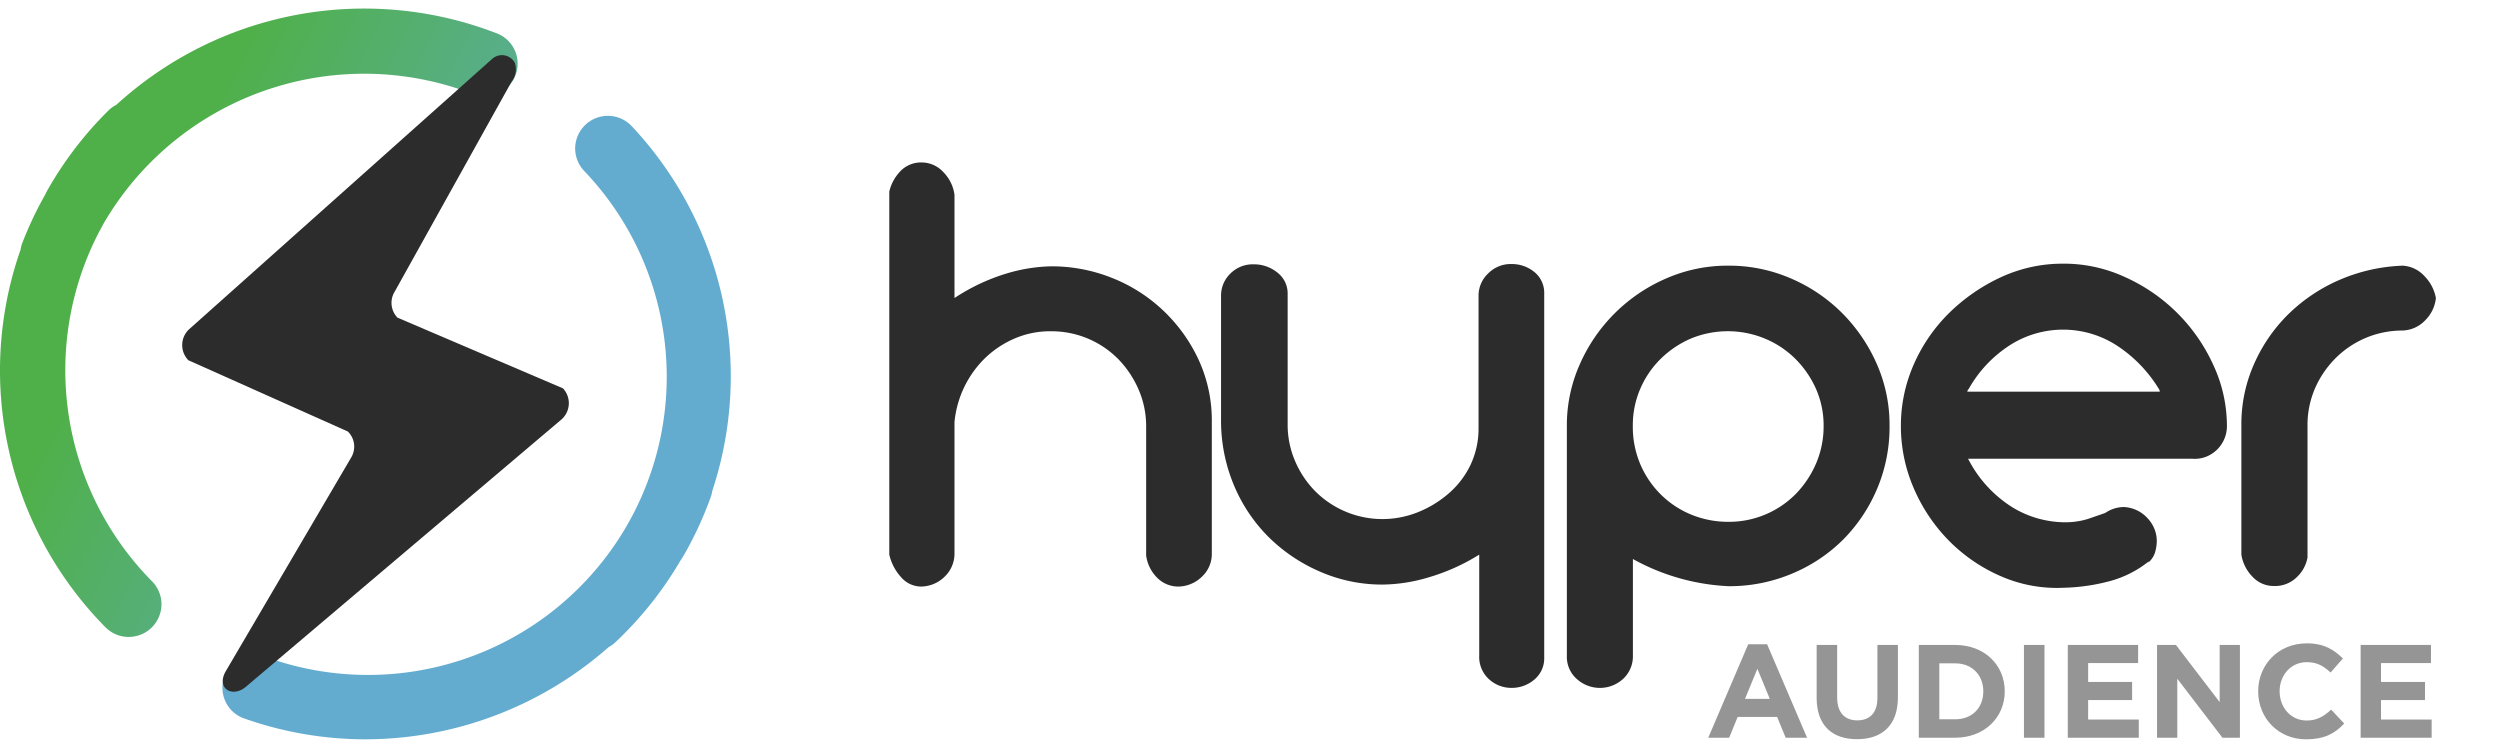<svg width="117" height="35" fill="none" xmlns="http://www.w3.org/2000/svg"><path d="m4.665 10.801.114-.213.07-.127a14.09 14.09 0 0 1 7.503-6.208 14.124 14.124 0 0 1 9.745.133 1.533 1.533 0 0 0 2.026-.857 1.522 1.522 0 0 0-.929-1.99A17.185 17.185 0 0 0 5.452 4.9a1.512 1.512 0 0 0-.358.253 17.052 17.052 0 0 0-2.885 3.768l-.1.196-.158.288a17.153 17.153 0 0 0-.904 1.958c-.04.103-.067.21-.083.318a17.089 17.089 0 0 0-.549 9.402 17.112 17.112 0 0 0 4.517 8.27 1.534 1.534 0 0 0 2.625-1.061 1.528 1.528 0 0 0-.44-1.085A14.048 14.048 0 0 1 4.665 10.8z" fill="url(#a)"/><path d="M32.048 25.908c.481-.849.889-1.737 1.219-2.656.03-.088.052-.178.065-.27a17.084 17.084 0 0 0-3.767-17.078 1.531 1.531 0 0 0-2.646.995c-.013.405.136.798.413 1.094a13.934 13.934 0 0 1 1.58 17.294 13.98 13.98 0 0 1-7.311 5.598c-3.001.987-6.249.932-9.214-.158a1.532 1.532 0 0 0-1.889.95 1.523 1.523 0 0 0 .866 1.924c1.846.66 3.791.999 5.751.999a17.25 17.25 0 0 0 11.362-4.309c.11-.059.21-.13.302-.213a17.05 17.05 0 0 0 2.989-3.712l.052-.091c.083-.118.158-.245.228-.367z" fill="url(#b)"/><path d="m23.946 3.815-5.472 9.83a.997.997 0 0 0 .127 1.22l7.748 3.311a1.016 1.016 0 0 1-.06 1.444L11.503 32.145c-.62.523-1.385.087-.952-.707l5.886-10.03a.988.988 0 0 0-.157-1.213L8.817 16.86a1.012 1.012 0 0 1 .026-1.444L23.02 2.768a.686.686 0 0 1 1.075.175.935.935 0 0 1-.148.872z" fill="#2C2C2C"/><path fill-rule="evenodd" clip-rule="evenodd" d="M43.142 7.603a1.377 1.377 0 0 1 .998.443c.29.29.477.666.53 1.072v4.83a9.29 9.29 0 0 1 2.476-1.16 7.748 7.748 0 0 1 2.04-.324 7.605 7.605 0 0 1 2.895.558 7.479 7.479 0 0 1 2.396 1.547 7.535 7.535 0 0 1 1.643 2.322c.403.9.605 1.877.593 2.863v6.15a1.451 1.451 0 0 1-.446 1.069 1.621 1.621 0 0 1-1.104.478 1.385 1.385 0 0 1-1.011-.416 1.8 1.8 0 0 1-.512-1.037v-6.04a4.31 4.31 0 0 0-.343-1.702 4.737 4.737 0 0 0-.936-1.423 4.392 4.392 0 0 0-3.175-1.33 4.2 4.2 0 0 0-1.666.324 4.624 4.624 0 0 0-1.372.887 4.826 4.826 0 0 0-1.478 3.04v6.15a1.479 1.479 0 0 1-.446 1.069c-.295.3-.699.473-1.122.478a1.244 1.244 0 0 1-.935-.443 2.35 2.35 0 0 1-.548-1.05V8.963c.084-.354.261-.68.512-.944a1.336 1.336 0 0 1 1.011-.416zm15.535 4.768a1.72 1.72 0 0 1 1.104.385 1.231 1.231 0 0 1 .481 1.006v6.102a4.296 4.296 0 0 0 .343 1.702c.22.524.537 1.002.935 1.41a4.447 4.447 0 0 0 4.823.993 5.039 5.039 0 0 0 1.448-.887 4.09 4.09 0 0 0 1.011-1.33c.252-.538.38-1.125.374-1.72v-6.177a1.426 1.426 0 0 1 .446-1.054 1.48 1.48 0 0 1 1.09-.444c.4-.006.787.13 1.092.386a1.25 1.25 0 0 1 .445 1.006v17.017a1.287 1.287 0 0 1-.445 1.024c-.3.264-.69.408-1.091.403a1.546 1.546 0 0 1-1.06-.417 1.406 1.406 0 0 1-.445-1.099v-4.72a9.523 9.523 0 0 1-2.419 1.078 7.675 7.675 0 0 1-2.102.323 7.25 7.25 0 0 1-2.895-.59 7.82 7.82 0 0 1-2.414-1.608 7.489 7.489 0 0 1-1.648-2.446 7.818 7.818 0 0 1-.605-3.102V13.85a1.426 1.426 0 0 1 .445-1.055 1.48 1.48 0 0 1 1.087-.425zm25.119.652a7.26 7.26 0 0 0-2.895-.59 7.156 7.156 0 0 0-2.935.603 7.784 7.784 0 0 0-4.03 4.01 7.002 7.002 0 0 0-.607 2.88v10.871a1.378 1.378 0 0 0 .481.993 1.607 1.607 0 0 0 2.165-.031 1.434 1.434 0 0 0 .445-1.055v-4.542c1.374.764 2.908 1.199 4.48 1.272a7.524 7.524 0 0 0 2.971-.59 7.414 7.414 0 0 0 2.401-1.604 7.526 7.526 0 0 0 1.585-2.384 7.397 7.397 0 0 0 .574-2.93 7.056 7.056 0 0 0-.605-2.91 7.82 7.82 0 0 0-1.635-2.385 7.636 7.636 0 0 0-2.395-1.608zm-7.024 8.716a4.478 4.478 0 0 1-.356-1.812 4.3 4.3 0 0 1 .338-1.706 4.385 4.385 0 0 1 .949-1.41 4.635 4.635 0 0 1 1.416-.961 4.532 4.532 0 0 1 3.487 0c.53.22 1.01.54 1.417.944.407.406.734.883.967 1.409.239.546.36 1.137.355 1.733a4.41 4.41 0 0 1-.343 1.732 4.728 4.728 0 0 1-.935 1.423 4.39 4.39 0 0 1-3.175 1.33 4.545 4.545 0 0 1-1.71-.324 4.375 4.375 0 0 1-1.43-.93 4.431 4.431 0 0 1-.98-1.428zm19.814-9.4a6.84 6.84 0 0 1 2.877.634 8.236 8.236 0 0 1 4.112 4.09c.422.897.642 1.874.645 2.864a1.538 1.538 0 0 1-.987 1.453 1.489 1.489 0 0 1-.643.089H92.106a5.776 5.776 0 0 0 2.102 2.29c.72.433 1.542.669 2.383.683.38.008.76-.044 1.123-.155l.81-.28c.261-.181.572-.279.89-.278a1.604 1.604 0 0 1 1.106.54c.263.282.412.652.418 1.037a2.001 2.001 0 0 1-.076.528c-.057.194-.17.366-.325.496l.031-.062a4.976 4.976 0 0 1-1.835.93c-.71.19-1.442.294-2.177.31-1 .046-1.997-.14-2.913-.54a7.723 7.723 0 0 1-2.427-1.657 7.976 7.976 0 0 1-1.649-2.455 7.304 7.304 0 0 1-.605-2.943c0-.986.206-1.96.605-2.863a7.706 7.706 0 0 1 1.666-2.415 8.611 8.611 0 0 1 2.428-1.67 6.878 6.878 0 0 1 2.925-.625zm4.481 5.917a6.409 6.409 0 0 0-1.915-2.03 4.626 4.626 0 0 0-5.197 0 5.831 5.831 0 0 0-1.822 1.981.181.181 0 0 0-.063.124h9.023-.003a.022.022 0 0 1-.011-.007.026.026 0 0 1-.007-.011.027.027 0 0 1 0-.013l-.005-.044zm4.799 9.056c.174.076.363.115.554.113a1.45 1.45 0 0 0 1.06-.404 1.67 1.67 0 0 0 .512-.93v-6.156a4.306 4.306 0 0 1 .356-1.772 4.597 4.597 0 0 1 .967-1.41 4.42 4.42 0 0 1 3.126-1.284 1.53 1.53 0 0 0 1.06-.48c.281-.278.457-.644.499-1.036a1.95 1.95 0 0 0-.53-1.024 1.485 1.485 0 0 0-1.029-.496c-.99.036-1.964.25-2.877.634a7.888 7.888 0 0 0-2.374 1.546 7.475 7.475 0 0 0-1.634 2.278 6.937 6.937 0 0 0-.66 2.863v6.204c.061.386.24.744.512 1.023.128.142.284.254.458.33z" fill="#2C2C2C"/><g opacity=".5" fill="#2C2C2C"><path d="M79.945 34.526h.98l.398-.975h1.846l.4.974h1.002l-1.87-4.373h-.885l-1.87 4.373zm1.721-1.818.58-1.409.58 1.409h-1.16zM86.908 34.594c1.172 0 1.914-.645 1.914-1.96v-2.451h-.96v2.487c0 .69-.356 1.043-.942 1.043s-.941-.366-.941-1.074v-2.456h-.96v2.481c0 1.278.717 1.93 1.889 1.93zM89.8 34.525h1.702c1.372 0 2.32-.949 2.32-2.17 0-1.235-.948-2.172-2.32-2.172H89.8v4.342zm.96-.862v-2.618h.742c.785 0 1.316.54 1.316 1.31 0 .78-.53 1.308-1.316 1.308h-.742zM94.72 34.525h.962v-4.342h-.961v4.342zM96.772 34.525h3.323v-.85h-2.37v-.911h2.058v-.85h-2.057v-.881h2.338v-.85h-3.292v4.342zM100.949 34.525h.948v-2.76l2.113 2.76h.818v-4.342h-.948v2.674l-2.046-2.674h-.885v4.342zM107.92 34.6c.842 0 1.34-.26 1.789-.738l-.611-.652c-.342.31-.648.51-1.147.51-.748 0-1.265-.621-1.265-1.366 0-.757.53-1.365 1.265-1.365.499 0 .786.18 1.122.484l.574-.657c-.405-.397-.866-.708-1.689-.708-1.342 0-2.276 1.012-2.276 2.246 0 1.26.953 2.246 2.238 2.246zM110.478 34.525h3.323v-.85h-2.369v-.911h2.058v-.85h-2.058v-.881h2.338v-.85h-3.292v4.342z"/></g><defs><linearGradient id="a" x1="6.457" y1="11.687" x2="28.001" y2="22.48" gradientUnits="userSpaceOnUse"><stop stop-color="#4FB049"/><stop offset="1" stop-color="#63ACD0"/></linearGradient><linearGradient id="b" x1="339.425" y1="816.013" x2="1597.36" y2="1328.92" gradientUnits="userSpaceOnUse"><stop stop-color="#63ACD0"/><stop offset="1" stop-color="#4FB049"/></linearGradient></defs></svg>
